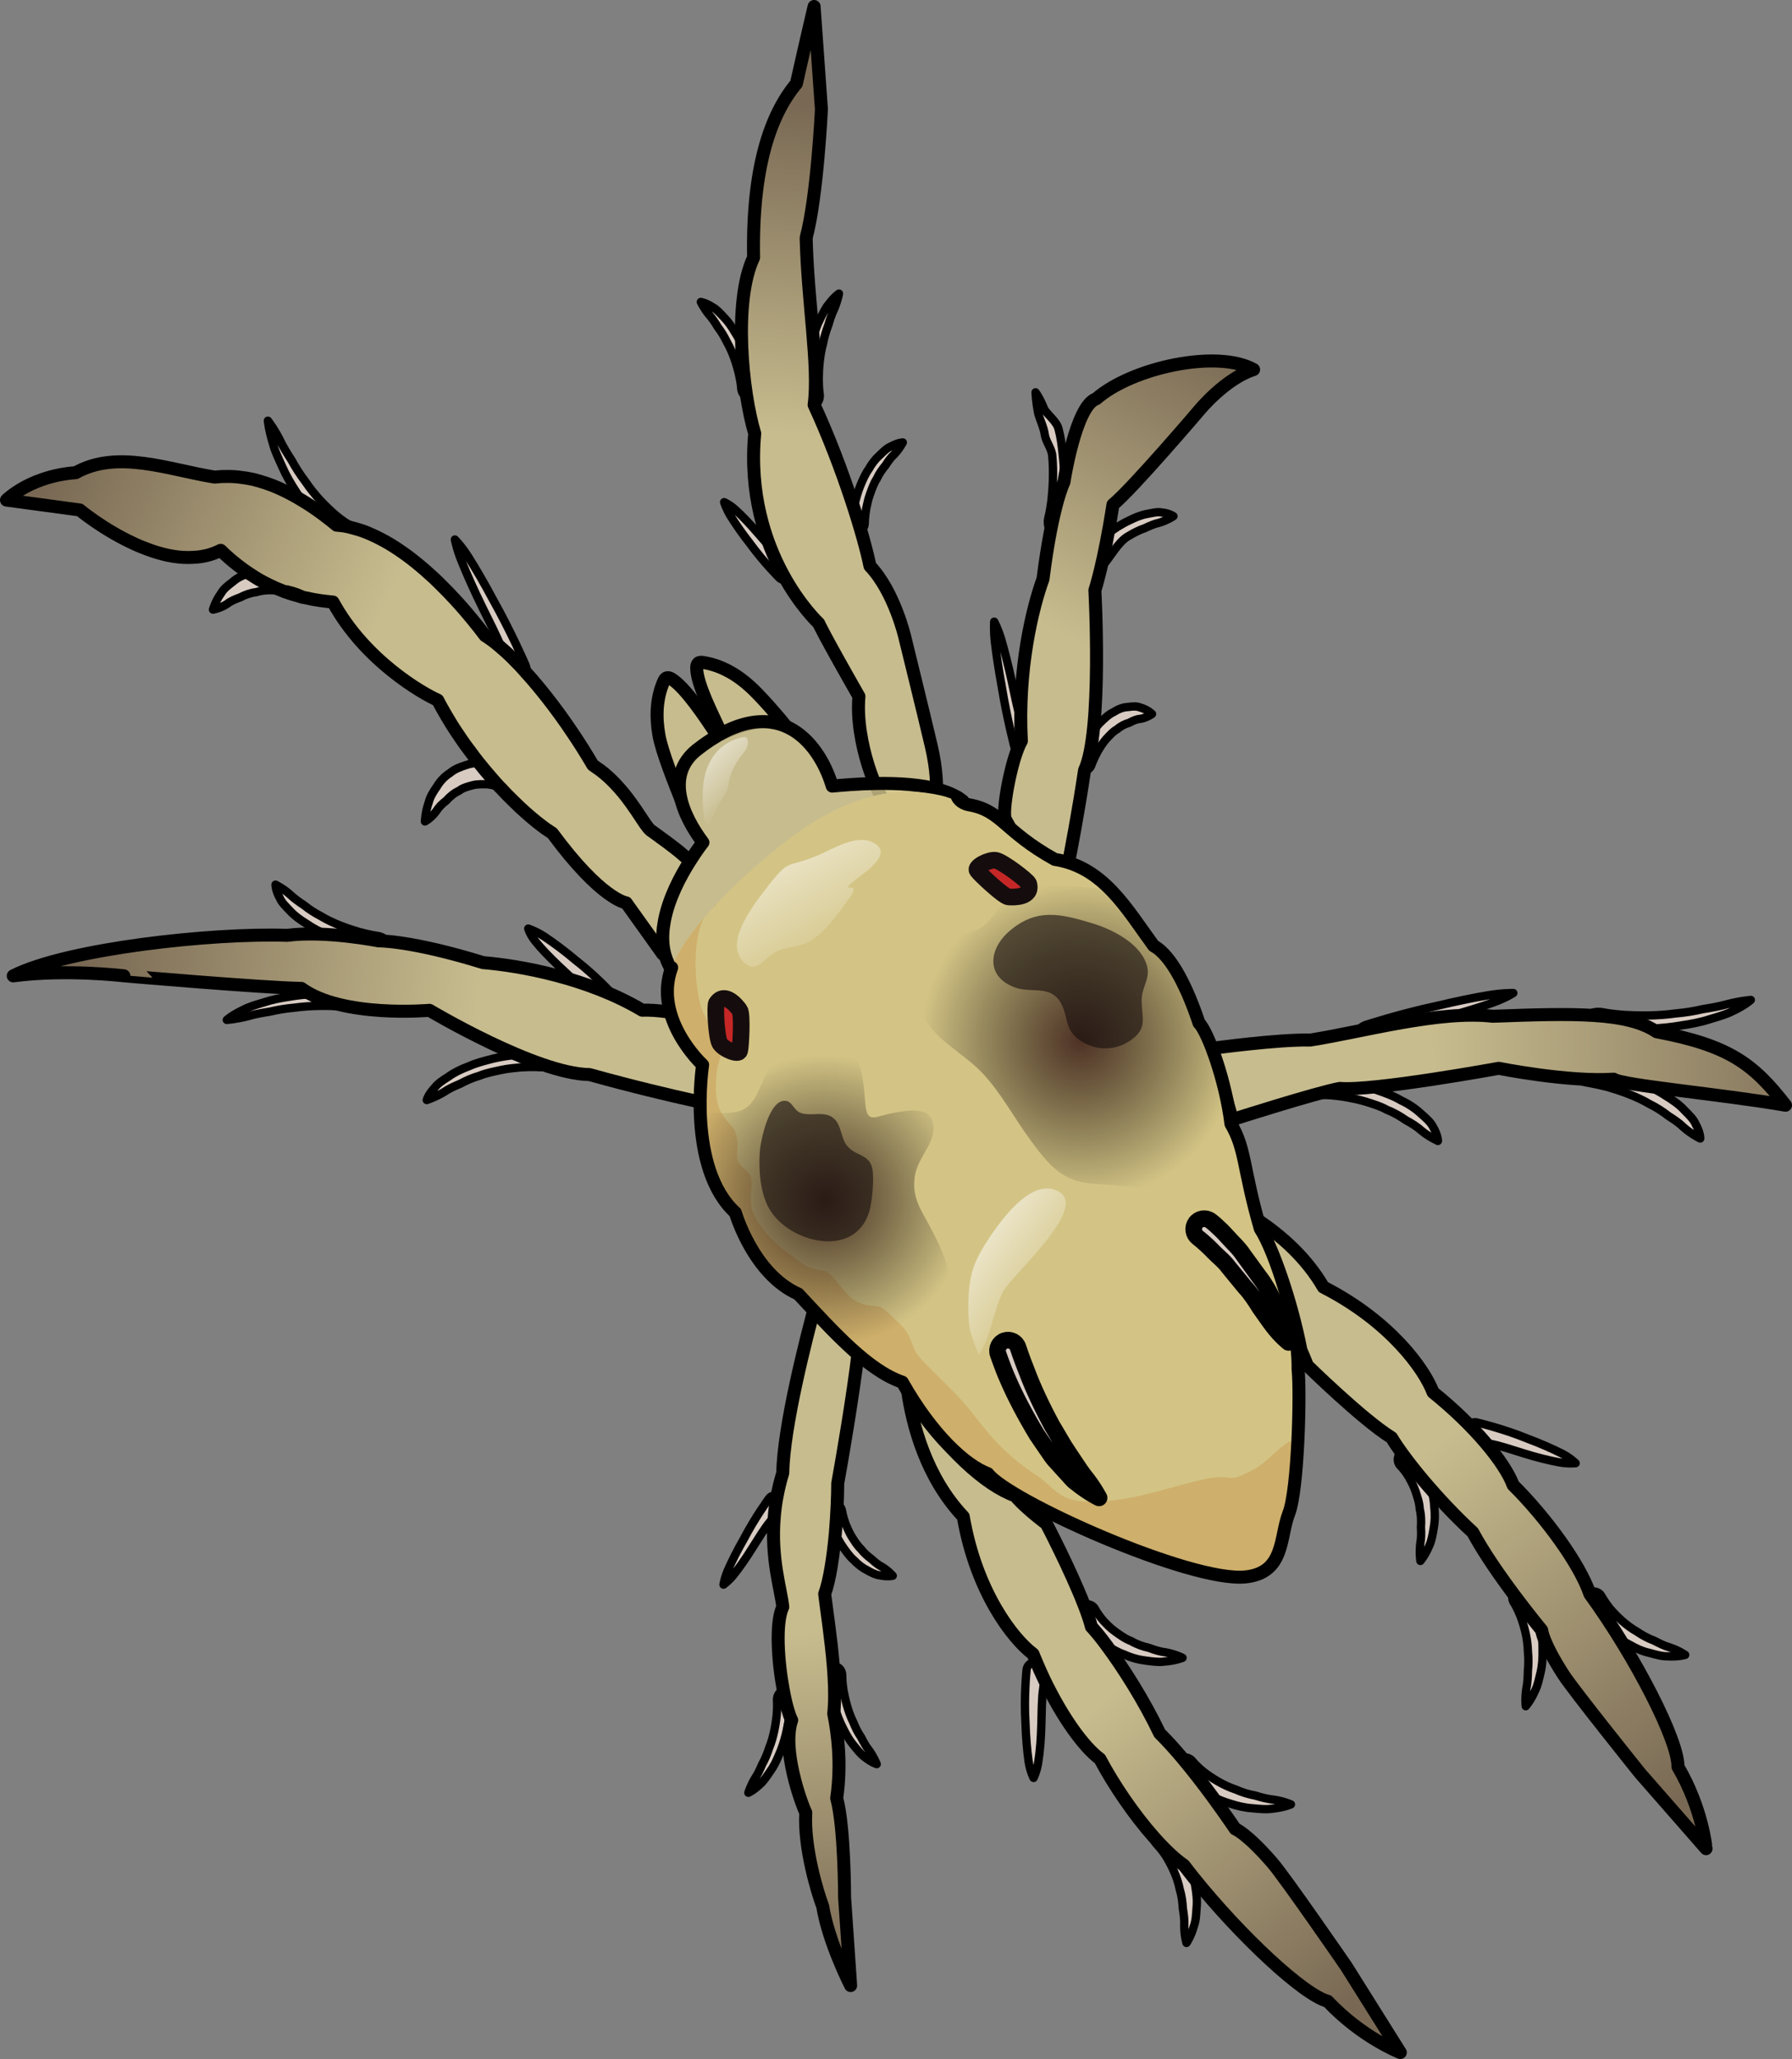 <?xml version="1.0" encoding="utf-8"?>
<!-- Generator: Adobe Illustrator 24.1.2, SVG Export Plug-In . SVG Version: 6.00 Build 0)  -->
<svg version="1.1" id="Camada_1" xmlns="http://www.w3.org/2000/svg" xmlns:xlink="http://www.w3.org/1999/xlink" x="0px" y="0px"
	 width="137.964px" height="158.439px" viewBox="0 0 137.964 158.439" enable-background="new 0 0 137.964 158.439"
	 xml:space="preserve">
<rect x="0" y="0" width="137.964" height="158.439" fill="#808080" stroke="none"/>
<g>
	<g>
		<g>
			
				<path fill="#D8CBC2" stroke="#000000" stroke-width="0.641" stroke-linecap="round" stroke-linejoin="round" stroke-miterlimit="10" d="
				M69.506,34.045c0,0-0.242,0.484-0.666,0.926c-0.227,0.204-0.447,0.495-0.666,0.84c-0.242,0.291-0.485,0.624-0.666,1.023
				c-0.235,0.355-0.379,0.786-0.522,1.173c-0.144,0.387-0.22,0.786-0.295,1.119c-0.121,0.689-0.106,1.066-0.114,1.109
				c-0.008,0.28-0.129,0.506-0.295,0.603c-0.159-0.549-0.341-1.141-0.537-1.765c0.015-0.108,0.038-0.204,0.061-0.312
				c0.098-0.398,0.22-0.861,0.401-1.324c0.189-0.452,0.386-0.937,0.674-1.335c0.242-0.431,0.537-0.807,0.848-1.076
				c0.295-0.291,0.575-0.56,0.855-0.668C69.12,34.055,69.506,34.045,69.506,34.045z"/>
			
				<path fill="#D8CBC2" stroke="#000000" stroke-width="0.641" stroke-linecap="round" stroke-linejoin="round" stroke-miterlimit="10" d="
				M64.592,22.591c0,0-0.106,0.603-0.401,1.259c-0.159,0.323-0.295,0.743-0.424,1.184c-0.167,0.43-0.303,0.894-0.401,1.389
				c-0.257,0.947-0.326,1.959-0.333,2.702c0,0.753,0.068,1.162,0.076,1.205c0.045,0.377-0.129,0.732-0.394,0.807
				c-0.015,0-0.023,0.011-0.038,0c0.182-1.346,0.091-3.122-0.076-5.124c0.144-0.538,0.318-1.044,0.545-1.475
				c0.22-0.442,0.409-0.85,0.644-1.12C64.221,22.839,64.592,22.591,64.592,22.591z"/>
			
				<path fill="#D8CBC2" stroke="#000000" stroke-width="0.641" stroke-linecap="round" stroke-linejoin="round" stroke-miterlimit="10" d="
				M57.484,30.503c-0.204-0.043-0.386-0.28-0.416-0.592c0-0.032-0.023-0.452-0.189-1.173c-0.174-0.7-0.462-1.636-0.916-2.422
				c-0.204-0.42-0.439-0.807-0.689-1.13c-0.22-0.366-0.439-0.7-0.659-0.937c-0.424-0.506-0.659-1.012-0.659-1.012
				s0.401,0.054,0.939,0.42c0.288,0.151,0.56,0.463,0.855,0.775c0.31,0.312,0.59,0.721,0.848,1.163
				c0.189,0.291,0.356,0.603,0.507,0.926C57.151,27.898,57.287,29.276,57.484,30.503z"/>
			
				<path fill="#D8CBC2" stroke="#000000" stroke-width="0.641" stroke-linecap="round" stroke-linejoin="round" stroke-miterlimit="10" d="
				M60.474,44.55c-0.144,0.086-0.318,0.065-0.454-0.064l-0.015-0.011c0,0-1.196-1.184-2.279-2.67
				c-0.553-0.7-1.075-1.453-1.446-2.045c-0.371-0.592-0.53-1.119-0.53-1.119s0.401,0.161,0.863,0.581
				c0.469,0.42,1.052,1.023,1.612,1.669c0.386,0.43,0.75,0.872,1.098,1.238C59.672,43.043,60.073,43.851,60.474,44.55z"/>
		</g>
		<linearGradient id="SVGID_1_" gradientUnits="userSpaceOnUse" x1="67.295" y1="8.626" x2="65.315" y2="33.646">
			<stop  offset="0" style="stop-color:#776349"/>
			<stop  offset="1" style="stop-color:#D8CA91"/>
		</linearGradient>
		<path opacity="0.8" fill="url(#SVGID_1_)" d="M71.8,62.71l-3.528-0.904c-0.643-0.312-2.46-4.715-2.142-8.213
			c-2.778-4.876-3.104-5.63-3.104-5.63s-1.287-1.184-2.551-3.412c-0.401-0.7-0.802-1.507-1.151-2.422
			c-0.916-2.303-1.544-5.253-1.219-8.773c-0.235-0.764-0.447-1.754-0.621-2.852c-0.197-1.227-0.333-2.605-0.379-3.983
			c-0.091-2.519,0.136-5.059,0.916-6.706c-0.129-6.846,1.257-10.947,3.293-13.38c0.749-3.348,1.363-5.931,1.363-5.931l0.56,7.901
			c0,0-0.318,6.695-1.173,9.892c0.053,2.648,0.348,5.339,0.538,7.718c0.167,2.002,0.257,3.778,0.076,5.124v0.011
			c1.257,2.723,2.301,5.565,3.066,7.923c0.197,0.624,0.379,1.216,0.537,1.765c0.333,1.13,0.568,2.067,0.696,2.723
			c1.878,1.981,2.68,5.468,2.68,5.468s1.491,6.039,2.036,8.364C72.549,61.041,71.8,62.71,71.8,62.71z"/>
		<path fill="none" stroke="#000000" stroke-linecap="round" stroke-linejoin="round" stroke-miterlimit="10" d="M71.8,62.714
			c0,0,0.75-1.672-0.106-5.322c-0.544-2.325-2.033-8.368-2.033-8.368s-0.803-3.485-2.684-5.469
			c-0.427-2.132-2.023-7.461-4.299-12.403c0.399-2.964-0.506-7.986-0.612-12.855c0.855-3.194,1.175-9.889,1.175-9.889L62.677,0.5
			c0,0-0.612,2.584-1.362,5.931c-2.034,2.433-3.422,6.542-3.297,13.387c-1.586,3.348-0.875,10.345,0.087,13.538
			c-0.858,9.279,4.923,14.603,4.923,14.603s0.321,0.76,3.101,5.629c-0.32,3.498,1.499,7.908,2.14,8.213L71.8,62.714z"/>
	</g>
	<g>
		<g>
			
				<path fill="#D8CBC2" stroke="#000000" stroke-width="0.641" stroke-linecap="round" stroke-linejoin="round" stroke-miterlimit="10" d="
				M38.488,60.585c-0.103-0.035-0.452-0.188-1.017-0.238c-0.307,0-0.681-0.019-1.043,0.066c-0.365,0.101-0.766,0.186-1.098,0.444
				c-0.369,0.165-0.687,0.432-0.966,0.746c-0.32,0.237-0.593,0.517-0.785,0.826c-0.411,0.552-0.863,0.781-0.863,0.781
				s0.008-0.667,0.294-1.477c0.104-0.428,0.348-0.805,0.629-1.212c0.253-0.427,0.595-0.781,1.006-1.04
				c0.375-0.321,0.828-0.473,1.256-0.615c0.32-0.114,0.65-0.155,0.96-0.172C37.404,59.371,37.954,59.998,38.488,60.585z"/>
			
				<path fill="#D8CBC2" stroke="#000000" stroke-width="0.641" stroke-linecap="round" stroke-linejoin="round" stroke-miterlimit="10" d="
				M19.172,44.119c0.941,0.639,1.864,1.084,2.724,1.401c-0.653-0.122-1.46-0.182-2.179,0.047c-0.443,0.055-0.848,0.204-1.215,0.398
				c-0.38,0.138-0.746,0.286-1.015,0.503c-0.564,0.367-1.089,0.44-1.089,0.44s0.153-0.602,0.622-1.255
				c0.201-0.36,0.547-0.607,0.916-0.895C18.285,44.447,18.705,44.262,19.172,44.119z"/>
			
				<path fill="#D8CBC2" stroke="#000000" stroke-width="0.641" stroke-linecap="round" stroke-linejoin="round" stroke-miterlimit="10" d="
				M27.136,40.624c-0.417-0.125-0.821-0.193-1.225-0.215c-0.933-0.765-1.818-1.411-2.674-1.914c-0.142-0.205-0.285-0.41-0.424-0.632
				c-0.41-0.622-0.791-1.271-1.07-1.914c-0.294-0.653-0.578-1.233-0.719-1.779c-0.339-1.083-0.4-1.799-0.4-1.799
				s0.483,0.608,0.946,1.533c0.224,0.481,0.532,0.974,0.879,1.513c0.304,0.556,0.656,1.109,1.054,1.628
				c0.724,1.081,1.599,1.948,2.254,2.516c0.669,0.579,1.057,0.778,1.093,0.794C26.954,40.419,27.048,40.505,27.136,40.624z"/>
			
				<path fill="#D8CBC2" stroke="#000000" stroke-width="0.641" stroke-linecap="round" stroke-linejoin="round" stroke-miterlimit="10" d="
				M40.442,51.134l0.005,0.013c0.097,0.239,0.131,0.472,0.102,0.669c-0.66-0.752-1.314-1.414-1.917-1.927
				c-0.381-0.942-0.963-2.065-1.531-3.226c-0.603-1.223-1.155-2.467-1.546-3.435c-0.395-0.952-0.534-1.714-0.534-1.714
				s0.491,0.481,1.037,1.341c0.551,0.874,1.253,2.072,1.909,3.305C39.344,48.614,40.442,51.134,40.442,51.134z"/>
		</g>
		<linearGradient id="SVGID_2_" gradientUnits="userSpaceOnUse" x1="2.335" y1="40.114" x2="27.355" y2="51.455">
			<stop  offset="0" style="stop-color:#776349"/>
			<stop  offset="1" style="stop-color:#D8CA91"/>
		</linearGradient>
		<path opacity="0.8" fill="url(#SVGID_2_)" d="M51.022,72.87c0.005,0.125,0.004,0.234,0.004,0.325
			c-0.005,0.056-0.008,0.094-0.003,0.128c-0.003,0.038-0.001,0.064-0.003,0.083l-2.812-3.933c0,0-1.909-0.235-5.683-5.358
			c-0.122-0.078-0.258-0.168-0.398-0.266c0,0-0.011-0.005-0.022-0.009c-0.128-0.093-0.268-0.191-0.413-0.305
			c-0.495-0.371-1.06-0.85-1.654-1.4c-0.189-0.177-0.385-0.37-0.581-0.563c-0.298-0.288-0.605-0.599-0.903-0.932
			c-0.31-0.319-0.614-0.668-0.922-1.024c-0.215-0.24-0.428-0.498-0.633-0.76c-0.193-0.23-0.381-0.472-0.572-0.721
			c0,0-0.003-0.008-0.006-0.016c-0.194-0.257-0.392-0.522-0.593-0.794c-0.19-0.268-0.383-0.544-0.571-0.83
			c-0.159-0.235-0.32-0.478-0.474-0.724c-0.047-0.072-0.097-0.151-0.137-0.226c-0.157-0.254-0.306-0.511-0.459-0.776
			c-0.173-0.293-0.33-0.592-0.487-0.891c-1.17-0.516-5.611-3.047-8.066-7.551c-0.595-0.059-1.306-0.134-2.109-0.327
			c-0.041-0.011-0.078-0.014-0.116-0.017c-0.07-0.017-0.141-0.034-0.214-0.059c0,0-0.003-0.008-0.011-0.005
			c-0.203-0.054-0.417-0.113-0.631-0.171c-0.202-0.073-0.408-0.134-0.613-0.215c-0.027,0.002-0.052-0.015-0.084-0.029
			c-0.008,0.003-0.019-0.001-0.03-0.006c-0.084-0.029-0.161-0.062-0.252-0.107c-0.117-0.043-0.227-0.09-0.336-0.136
			c-0.339-0.144-0.677-0.307-1.017-0.496c-0.347-0.186-0.696-0.399-1.047-0.638l-0.008,0.003c-0.161-0.107-0.322-0.214-0.471-0.336
			c-0.053-0.042-0.111-0.073-0.157-0.118c-0.153-0.11-0.299-0.224-0.448-0.345c-0.185-0.143-0.368-0.305-0.551-0.466
			c-0.183-0.162-0.37-0.332-0.551-0.512l-0.003-0.008c-0.669,0.343-1.38,0.512-2.118,0.548c-1.024,0.069-2.087-0.136-3.093-0.473
			c-0.283-0.094-0.572-0.204-0.854-0.317c-0.139-0.053-0.271-0.109-0.405-0.172c-0.073-0.025-0.142-0.06-0.211-0.096
			c-2.358-1.079-4.165-2.588-4.165-2.588L0.505,38.47c0.033-0.031,0.135-0.136,0.324-0.276c0.036-0.024,0.076-0.058,0.117-0.093
			c0.165-0.13,0.388-0.274,0.65-0.435c0.891-0.532,2.31-1.151,4.238-1.295c3.218-1.799,7.155-0.225,10.694,0.341
			c0.129-0.016,0.262-0.024,0.395-0.033c0.122-0.013,0.239-0.015,0.367-0.012c0.465-0.016,0.938,0.011,1.423,0.087
			c0.18,0.018,0.366,0.052,0.544,0.089c0.175,0.029,0.345,0.069,0.511,0.12c0.152,0.039,0.306,0.085,0.464,0.139
			c0.122,0.032,0.247,0.072,0.375,0.121c0.283,0.094,0.564,0.207,0.852,0.336c0.296,0.125,0.582,0.273,0.879,0.425
			c0.297,0.152,0.59,0.315,0.889,0.494c0.216,0.13,0.446,0.273,0.66,0.422c0.653,0.425,1.321,0.935,2.023,1.504
			c0.086,0.01,0.169,0.013,0.258,0.032c0.225,0.018,0.437,0.05,0.659,0.105c0.097,0.015,0.197,0.038,0.297,0.061
			c0.244,0.065,0.483,0.14,0.728,0.232c0.011,0.005,0.022,0.009,0.03,0.006c0.234,0.087,0.461,0.176,0.683,0.277
			c0.479,0.197,0.953,0.45,1.42,0.732c0.216,0.13,0.435,0.269,0.646,0.41c0.014,0.012,0.036,0.022,0.05,0.034
			c0.236,0.158,0.465,0.32,0.697,0.489c0.224,0.173,0.456,0.342,0.675,0.525c0.227,0.18,0.457,0.368,0.672,0.563
			c0.183,0.162,0.37,0.331,0.556,0.501c0.045,0.045,0.099,0.087,0.144,0.132c0.158,0.145,0.309,0.292,0.462,0.448
			c0.374,0.366,0.744,0.742,1.088,1.12c0.223,0.237,0.434,0.469,0.641,0.711c0.118,0.134,0.232,0.26,0.342,0.397
			c0.135,0.154,0.259,0.304,0.386,0.461c0.354,0.428,0.69,0.855,1.004,1.272c0.338,0.208,0.698,0.471,1.086,0.803
			c0.056,0.05,0.124,0.104,0.191,0.159c0.088,0.082,0.186,0.17,0.285,0.257c0.085,0.075,0.161,0.152,0.246,0.227
			c0.165,0.16,0.329,0.32,0.5,0.496c0.193,0.185,0.384,0.389,0.578,0.601c0.1,0.114,0.212,0.232,0.323,0.35
			c0.135,0.154,0.284,0.321,0.425,0.49c0.701,0.814,1.424,1.728,2.141,2.717c0.298,0.424,0.599,0.855,0.907,1.302
			c0.546,0.813,1.085,1.675,1.603,2.554c0.327,0.203,0.626,0.427,0.913,0.665c0.562,0.471,1.048,1,1.475,1.517
			c0.75,0.912,1.282,1.804,1.657,2.35c0.166,0.232,0.296,0.397,0.403,0.481l0.003,0.008c0.103,0.076,0.282,0.203,0.51,0.365
			c0.061,0.039,0.125,0.085,0.182,0.135c0.435,0.314,0.991,0.724,1.512,1.139c0.152,0.129,0.304,0.258,0.445,0.382
			c0.127,0.112,0.254,0.224,0.362,0.334c0.003,0.008,0.017,0.02,0.028,0.025c-0.247,1.342-1.732,2.452-1.775,4.213
			c0.001,0.008,0.001,0.008,0.001,0.008C51.314,71.58,50.27,72.131,51.022,72.87z"/>
		<path fill="none" stroke="#000000" stroke-linecap="round" stroke-linejoin="round" stroke-miterlimit="10" d="M51.02,73.406
			l-2.812-3.933c0,0-1.909-0.235-5.683-5.358c-0.122-0.078-0.258-0.168-0.398-0.266c0,0-0.011-0.005-0.022-0.009
			c-0.128-0.093-0.268-0.191-0.413-0.305c-0.495-0.371-1.06-0.85-1.654-1.4c-0.189-0.177-0.385-0.37-0.581-0.563
			c-0.298-0.288-0.605-0.599-0.903-0.932c-0.014-0.012-0.028-0.025-0.042-0.037c0,0-0.011-0.005-0.025-0.017
			c-0.281-0.313-0.572-0.63-0.854-0.97c-0.215-0.24-0.428-0.498-0.633-0.76c-0.049-0.053-0.097-0.106-0.138-0.162
			c-0.147-0.185-0.295-0.371-0.434-0.559c0,0-0.003-0.008-0.006-0.016c-0.194-0.257-0.392-0.522-0.593-0.794
			c-0.19-0.268-0.383-0.544-0.571-0.83c-0.159-0.235-0.32-0.478-0.474-0.724c-0.047-0.072-0.097-0.151-0.137-0.226
			c-0.157-0.254-0.306-0.511-0.459-0.776c-0.173-0.293-0.33-0.592-0.487-0.891c-1.17-0.516-5.611-3.047-8.066-7.551
			c-0.595-0.059-1.306-0.134-2.109-0.327c-0.041-0.011-0.078-0.014-0.116-0.017c-0.033-0.014-0.073-0.025-0.119-0.024
			c-0.025-0.017-0.055-0.023-0.095-0.034c0,0-0.003-0.008-0.011-0.005c-0.16-0.081-0.51-0.229-1.024-0.357
			c-0.078-0.014-0.148-0.031-0.22-0.029c-0.014-0.012-0.036-0.022-0.044-0.019c-0.011-0.005-0.03-0.006-0.041-0.011
			c-0.098-0.042-0.194-0.076-0.281-0.113c-0.117-0.043-0.227-0.09-0.336-0.136c-0.331-0.147-0.669-0.31-1.017-0.496
			c-0.347-0.186-0.696-0.399-1.047-0.638c-0.161-0.107-0.322-0.214-0.479-0.333c-0.053-0.042-0.111-0.073-0.157-0.118
			c-0.153-0.11-0.299-0.224-0.448-0.345c-0.185-0.143-0.368-0.305-0.551-0.466c-0.183-0.162-0.37-0.332-0.551-0.512
			c-0.669,0.343-1.388,0.515-2.122,0.54c-1.024,0.069-2.087-0.136-3.093-0.473c-0.283-0.094-0.572-0.204-0.854-0.317
			c-0.139-0.053-0.271-0.109-0.405-0.172c-0.073-0.025-0.142-0.06-0.211-0.096c-2.358-1.079-4.165-2.588-4.165-2.588L0.5,38.481
			c0,0,0,0,0.005-0.011c0.033-0.031,0.138-0.129,0.324-0.276c0.036-0.024,0.076-0.058,0.117-0.093
			c0.168-0.122,0.388-0.274,0.65-0.435c0.891-0.532,2.31-1.151,4.238-1.295c3.218-1.799,7.155-0.225,10.694,0.341
			c0.129-0.016,0.262-0.024,0.395-0.033c0.122-0.013,0.239-0.015,0.367-0.012c0.465-0.016,0.938,0.011,1.423,0.087
			c0.18,0.018,0.366,0.052,0.544,0.089c0.175,0.029,0.345,0.069,0.511,0.12c0.152,0.039,0.306,0.085,0.464,0.139
			c0.122,0.032,0.247,0.072,0.375,0.121c0.283,0.094,0.564,0.207,0.852,0.336c0.296,0.125,0.582,0.273,0.879,0.425
			c0.297,0.152,0.593,0.323,0.895,0.509c0.216,0.131,0.432,0.261,0.654,0.407c0.653,0.425,1.321,0.935,2.023,1.504l0.003,0.008
			c0.083,0.003,0.169,0.014,0.255,0.024c0.225,0.018,0.437,0.05,0.659,0.105c0.1,0.023,0.211,0.051,0.314,0.082
			c0.233,0.06,0.48,0.133,0.711,0.211c0.011,0.005,0.022,0.009,0.03,0.006c0.234,0.087,0.461,0.176,0.683,0.277
			c0.474,0.208,0.945,0.453,1.42,0.732c0.216,0.13,0.435,0.269,0.646,0.41c0.014,0.012,0.036,0.022,0.05,0.034
			c0.236,0.158,0.465,0.32,0.697,0.489c0.224,0.173,0.456,0.342,0.675,0.525c0.227,0.18,0.449,0.372,0.672,0.563
			c0.183,0.162,0.37,0.331,0.556,0.501c0.045,0.045,0.099,0.087,0.144,0.132c0.158,0.145,0.309,0.292,0.462,0.448
			c0.374,0.366,0.744,0.742,1.088,1.12c0.223,0.237,0.434,0.469,0.641,0.711c0.118,0.134,0.232,0.26,0.342,0.397
			c0.135,0.154,0.259,0.304,0.386,0.461c0.354,0.428,0.69,0.855,1.004,1.272c0.338,0.208,0.698,0.471,1.086,0.803
			c0.067,0.054,0.127,0.112,0.197,0.174c0.095,0.079,0.183,0.162,0.279,0.241c0.085,0.075,0.161,0.152,0.246,0.227
			c0.172,0.157,0.337,0.317,0.5,0.496c0.193,0.185,0.384,0.389,0.578,0.601c0.104,0.122,0.215,0.24,0.318,0.361
			c0.143,0.151,0.284,0.321,0.429,0.479c0.701,0.814,1.424,1.728,2.141,2.717c0.306,0.421,0.607,0.852,0.907,1.302
			c0.554,0.81,1.089,1.664,1.611,2.55c0.049,0.032,0.091,0.07,0.139,0.103c0.269,0.177,0.524,0.365,0.766,0.565
			c0.562,0.471,1.048,1,1.475,1.517c0.742,0.916,1.282,1.804,1.657,2.35c0.166,0.232,0.296,0.397,0.403,0.481l0.003,0.008
			c0.111,0.073,0.289,0.2,0.51,0.365c0.061,0.039,0.125,0.085,0.182,0.135c0.33,0.232,0.722,0.522,1.114,0.828
			c0.133,0.103,0.267,0.207,0.398,0.312c0.152,0.129,0.304,0.258,0.445,0.382c0.127,0.112,0.254,0.224,0.362,0.334
			c0.003,0.008,0.017,0.02,0.028,0.025"/>
		<path fill="none" stroke="#000000" stroke-linecap="round" stroke-linejoin="round" stroke-miterlimit="10" d="M23.197,45.921
			c-0.398-0.102-0.823-0.223-1.256-0.388c0.07,0.002,0.146,0.018,0.222,0.034C22.689,45.694,23.038,45.846,23.197,45.921z"/>
	</g>
	<path opacity="0.8" fill="#D8CA91" d="M55.246,56.642c-0.521,0.278-1.059,0.639-1.614,1.076c-1.16,0.925-1.286,2.371-0.933,3.868
		c-0.488-1.236-1.743-3.721-1.97-5.025c-0.244-1.379-0.202-2.834,0.362-4.112c0.05-0.126,0.126-0.261,0.252-0.294
		c0.126-0.034,0.252,0.025,0.362,0.093c1.085,0.673,2.609,2.998,3.323,4.058C55.103,56.415,55.178,56.525,55.246,56.642z"/>
	<path opacity="0.8" fill="#D8CA91" d="M60.526,56.298c-1.396-0.647-3.069-0.74-4.986,0.202c-0.034-0.067-0.059-0.143-0.092-0.219
		c-0.513-1.177-1.818-3.621-1.81-4.898c0-0.126,0.025-0.261,0.118-0.353c0.092-0.084,0.252-0.076,0.387-0.05
		c1.379,0.21,2.632,0.95,3.658,1.9C58.523,53.535,59.929,55.524,60.526,56.298z"/>
	<path fill="none" stroke="#000000" stroke-linecap="round" stroke-linejoin="round" stroke-miterlimit="10" d="M55.246,56.642
		c-0.521,0.278-1.059,0.639-1.614,1.076c-1.16,0.925-1.532,2.371-1.179,3.868c-0.488-1.236-1.497-3.721-1.724-5.025
		c-0.244-1.379-0.202-2.834,0.362-4.112c0.05-0.126,0.126-0.261,0.252-0.294c0.126-0.034,0.252,0.025,0.362,0.093
		c1.085,0.673,2.609,2.998,3.323,4.058C55.103,56.415,55.178,56.525,55.246,56.642z"/>
	<path fill="none" stroke="#000000" stroke-linecap="round" stroke-linejoin="round" stroke-miterlimit="10" d="M60.526,55.903
		c-1.396-0.647-3.069-0.345-4.986,0.596c-0.034-0.067-0.059-0.143-0.092-0.219c-0.513-1.177-1.818-3.621-1.81-4.898
		c0-0.126,0.025-0.261,0.118-0.353c0.092-0.084,0.252-0.076,0.387-0.05c1.379,0.21,2.632,0.95,3.658,1.9
		C58.523,53.535,59.929,55.13,60.526,55.903z"/>
	<path opacity="0.8" fill="#D8CA91" d="M74.12,61.624c-0.059,0.034-0.151,0.084-0.286,0.151c-0.866,0.454-3.254,1.707-6.247,3.321
		c-0.681,0.37-1.404,0.757-2.144,1.16c-3.061,1.673-5.785,3.111-8.013,4.372c-1.522,0.849-2.817,1.623-3.817,2.312
		c-0.874,0.597-1.539,1.135-1.942,1.614c-0.118-0.185-0.21-0.37-0.286-0.563c-0.42-0.967-0.437-2.043-0.235-3.111c0,0,0,0,0-0.008
		c0.32-1.732,1.228-3.439,1.959-4.591c0.555-0.891,1.009-1.455,1.009-1.455c-0.799-1.076-1.024-1.568-1.419-3.241
		c-0.353-1.497-0.227-2.943,0.933-3.868c0.555-0.437,1.093-0.799,1.614-1.076c0.101-0.05,0.193-0.101,0.294-0.143
		c1.917-0.942,3.59-0.849,4.986-0.202c2.245,1.034,2.966,2.274,3.546,4.191c0.799-0.076,2.052-0.185,3.431-0.202
		c1.614-0.025,3.405,0.067,4.843,0.488C73.035,60.976,73.649,61.254,74.12,61.624z"/>
	<path fill="none" stroke="#000000" stroke-linecap="round" stroke-linejoin="round" stroke-miterlimit="10" d="M51.67,74.556
		c-0.689-1.101-0.765-2.396-0.521-3.674c0,0,0,0,0-0.008c0.32-1.732,1.228-3.439,1.959-4.591c0.555-0.891,1.009-1.455,1.009-1.455
		c-1.522-2.027-2.958-5.149-0.486-7.108c6.046-4.793,9.39-0.728,10.441,2.77c0.799-0.076,2.052-0.185,3.431-0.202
		c1.614-0.025,3.405,0.067,4.843,0.488c0.689,0.202,1.303,0.479,1.774,0.849"/>
	<g>
		<g>
			
				<path fill="#D8CBC2" stroke="#000000" stroke-width="0.641" stroke-linecap="round" stroke-linejoin="round" stroke-miterlimit="10" d="
				M88.693,54.939c0,0-0.38,0.286-0.895,0.377c-0.261,0.013-0.552,0.13-0.858,0.299c-0.306,0.091-0.627,0.234-0.925,0.494
				c-0.321,0.169-0.597,0.494-0.858,0.767c-0.254,0.286-0.462,0.637-0.634,0.923c-0.343,0.611-0.462,1.015-0.485,1.054
				c-0.112,0.312-0.328,0.442-0.515,0.364c0.306-0.663,0.507-1.73,0.649-2.965c0.157-0.221,0.328-0.442,0.522-0.637
				c0.321-0.312,0.664-0.65,1.037-0.819c0.365-0.234,0.738-0.377,1.096-0.391c0.358-0.052,0.686-0.078,0.962,0.039
				C88.358,54.601,88.693,54.939,88.693,54.939z"/>
			
				<path fill="#D8CBC2" stroke="#000000" stroke-width="0.641" stroke-linecap="round" stroke-linejoin="round" stroke-miterlimit="10" d="
				M90.341,39.722c0,0-0.508,0.339-1.135,0.515c-0.308,0.062-0.695,0.229-1.082,0.411c-0.395,0.134-0.819,0.341-1.234,0.596
				c-0.834,0.435-1.542,1.869-2.125,2.418l0.541-2.614c0.513-0.381,1.066-0.741,1.623-0.996c0.474-0.24,0.938-0.426,1.362-0.501
				c0.417-0.079,0.814-0.183,1.108-0.12C90.019,39.484,90.341,39.722,90.341,39.722z"/>
			
				<path fill="#D8CBC2" stroke="#000000" stroke-width="0.641" stroke-linecap="round" stroke-linejoin="round" stroke-miterlimit="10" d="
				M81.928,36.99c-0.007,0.065-0.015,0.104-0.015,0.104s-0.492,0.949-1.037,3.759c-0.179-0.221-0.254-0.637-0.164-1.001
				c0.007-0.039,0.134-0.494,0.246-1.391c0.09-0.872,0.172-2.107,0.06-3.317c-0.022-0.611-0.478-1.103-0.575-1.662
				c-0.067-0.572-0.402-1.225-0.507-1.667c-0.186-0.884-0.209-1.626-0.209-1.626s0.321,0.416,0.656,1.262
				c0.186,0.403,0.97,0.962,1.111,1.548c0.164,0.598,0.254,1.262,0.321,1.951C81.898,35.638,81.928,36.327,81.928,36.99z"/>
			
				<path fill="#D8CBC2" stroke="#000000" stroke-width="0.641" stroke-linecap="round" stroke-linejoin="round" stroke-miterlimit="10" d="
				M78.631,57.02c-0.127,0.221-0.254,0.507-0.373,0.845c-0.045-0.052-0.09-0.143-0.119-0.247l-0.007-0.013
				c0,0-0.604-2.276-1.007-4.76c-0.224-1.21-0.41-2.445-0.522-3.382c-0.112-0.949-0.06-1.626-0.06-1.626s0.283,0.507,0.537,1.353
				c0.246,0.832,0.537,1.977,0.791,3.134c0.246,1.131,0.462,2.263,0.716,3.096C78.586,55.94,78.601,56.486,78.631,57.02z"/>
		</g>
		<linearGradient id="SVGID_3_" gradientUnits="userSpaceOnUse" x1="95.153" y1="26.734" x2="83.273" y2="49.414">
			<stop  offset="0" style="stop-color:#776349"/>
			<stop  offset="1" style="stop-color:#D8CA91"/>
		</linearGradient>
		<path opacity="0.8" fill="url(#SVGID_3_)" d="M96.51,28.432c-2.185,0.702-4.17,3.121-4.17,3.121s-5.162,6.061-6.653,7.27
			c-0.127,0.82-0.254,1.561-0.38,2.224c-0.328,1.782-0.627,3.004-0.813,3.694c-0.127,0.455-0.201,0.676-0.201,0.676
			s0.358,6.516-0.119,10.834c-0.142,1.236-0.343,2.302-0.649,2.965c-0.007,0.026-0.015,0.039-0.022,0.052
			c-0.992,6.581-2.089,11.081-2.089,11.081l-3.998-7.284c-0.269-0.39,0.216-3.434,0.843-5.202c0.119-0.338,0.246-0.624,0.373-0.845
			c-0.03-0.533-0.045-1.08-0.045-1.6c-0.03-4.826,0.977-8.844,1.716-10.873c0.186-1.483,0.388-2.705,0.574-3.694
			c0.545-2.809,1.037-3.759,1.037-3.759s0.007-0.039,0.015-0.104c0.127-0.78,1.007-5.827,2.469-6.308
			C87.179,28.263,93.736,26.871,96.51,28.432z"/>
		<path fill="none" stroke="#000000" stroke-linecap="round" stroke-linejoin="round" stroke-miterlimit="10" d="M77.417,63.068
			c-0.323-0.462,0.422-4.666,1.217-6.052c-0.297-5.54,0.85-10.217,1.667-12.469c0.718-5.717,1.611-7.448,1.611-7.448
			s0.895-5.892,2.484-6.41c2.781-2.425,9.336-3.813,12.117-2.252c-2.185,0.695-4.172,3.119-4.172,3.119s-5.166,6.061-6.656,7.274
			c-0.696,4.504-1.391,6.593-1.391,6.593s0.596,10.902-0.795,13.845c-0.992,6.583-2.085,11.084-2.085,11.084L77.417,63.068z"/>
	</g>
	<g>
		<g>
			
				<path fill="#D8CBC2" stroke="#000000" stroke-width="0.641" stroke-linecap="round" stroke-linejoin="round" stroke-miterlimit="10" d="
				M42.11,82.023c-0.168,0.073-0.378,0.106-0.588,0.097c-0.056,0-0.546-0.049-1.47,0.016c-0.434,0.041-0.966,0.089-1.498,0.203
				c-0.546,0.122-1.134,0.228-1.638,0.439c-0.56,0.162-1.05,0.382-1.484,0.617c-0.49,0.203-0.924,0.406-1.232,0.626
				c-0.672,0.406-1.344,0.626-1.344,0.626s0.098-0.414,0.616-0.959c0.21-0.284,0.602-0.561,1.064-0.845
				c0.42-0.309,0.966-0.577,1.582-0.804c0.574-0.26,1.246-0.422,1.876-0.585c0.63-0.154,1.274-0.227,1.806-0.3
				C40.57,81.479,41.354,81.779,42.11,82.023z"/>
			
				<path fill="#D8CBC2" stroke="#000000" stroke-width="0.641" stroke-linecap="round" stroke-linejoin="round" stroke-miterlimit="10" d="
				M28.141,77.652c-0.112,0.016-0.238,0.008-0.35-0.016c-0.056-0.008-0.56-0.122-1.54-0.195c-0.952-0.057-2.282-0.081-3.569,0.098
				c-0.658,0.057-1.288,0.162-1.876,0.3c-0.602,0.098-1.176,0.195-1.624,0.333c-0.924,0.252-1.722,0.309-1.722,0.309
				s0.406-0.374,1.26-0.772c0.406-0.228,0.98-0.39,1.596-0.577c0.602-0.203,1.302-0.341,2.03-0.447
				c0.518-0.089,1.05-0.146,1.568-0.187C25.132,77.14,26.671,77.482,28.141,77.652z"/>
			
				<path fill="#D8CBC2" stroke="#000000" stroke-width="0.641" stroke-linecap="round" stroke-linejoin="round" stroke-miterlimit="10" d="
				M29.723,72.428c-0.392-0.033-0.588-0.033-0.588-0.033s-1.89-0.374-4.031-0.495c-0.518-0.219-1.022-0.488-1.47-0.796
				c-0.518-0.317-0.98-0.65-1.302-1.008c-0.336-0.349-0.658-0.666-0.784-0.983c-0.322-0.561-0.336-0.983-0.336-1.04
				c0,0,0.602,0.293,1.148,0.788c0.266,0.26,0.644,0.528,1.05,0.796c0.364,0.301,0.812,0.585,1.302,0.845
				c0.91,0.553,2.058,0.951,2.911,1.202c0.882,0.244,1.428,0.309,1.47,0.317C29.429,72.079,29.667,72.241,29.723,72.428z"/>
			
				<path fill="#D8CBC2" stroke="#000000" stroke-width="0.641" stroke-linecap="round" stroke-linejoin="round" stroke-miterlimit="10" d="
				M47.233,76.604c-0.994-0.455-2.016-0.828-3.009-1.137c-0.378-0.366-0.812-0.764-1.246-1.17c-0.686-0.658-1.344-1.332-1.764-1.869
				c-0.434-0.536-0.546-0.975-0.546-0.975s0.644,0.211,1.316,0.666c0.672,0.455,1.526,1.08,2.296,1.739
				c1.666,1.292,2.911,2.681,2.911,2.681l0.014,0.008C47.219,76.563,47.233,76.588,47.233,76.604z"/>
		</g>
		<linearGradient id="SVGID_4_" gradientUnits="userSpaceOnUse" x1="6.615" y1="74.915" x2="36.495" y2="78.155">
			<stop  offset="0" style="stop-color:#776349"/>
			<stop  offset="1" style="stop-color:#D8CA91"/>
		</linearGradient>
		<path opacity="0.8" fill="url(#SVGID_4_)" d="M57.003,85.435c0,0-5.011-0.91-11.618-2.746c-0.924-0.008-2.072-0.268-3.275-0.666
			c-0.756-0.244-1.54-0.544-2.31-0.869c-3.457-1.454-6.733-3.412-6.733-3.412s-2.352,0.211-4.913-0.089h-0.014
			c-1.47-0.171-3.009-0.512-4.227-1.154c-0.252-0.13-0.49-0.276-0.714-0.439c-3.079-0.057-13.661-0.975-13.661-0.975
			s-4.451-0.536-8.524,0.008c4.143-2.096,15.285-3.315,21.108-3.12c0.938-0.122,1.988-0.122,2.981-0.073
			c2.142,0.122,4.031,0.495,4.031,0.495s0.196,0,0.588,0.033c1.036,0.081,3.457,0.406,7.475,1.649
			c1.722,0.138,4.325,0.536,7.027,1.389c0.994,0.309,2.016,0.683,3.009,1.137c0.756,0.333,1.498,0.707,2.212,1.129
			c2.114-0.098,6.453,0.983,6.453,1.438L57.003,85.435z"/>
		<path fill="none" stroke="#000000" stroke-linecap="round" stroke-linejoin="round" stroke-miterlimit="10" d="M55.894,79.172
			c0.01-0.456-4.343-1.537-6.448-1.437c-4.18-2.488-9.406-3.428-12.248-3.661c-5.562-1.719-8.063-1.676-8.063-1.676
			s-4.058-0.81-7.018-0.425c-5.819-0.195-16.966,1.026-21.098,3.119c4.065-0.541,8.517-0.004,8.517-0.004S20.118,76,23.204,76.057
			c3.115,2.288,9.86,1.686,9.86,1.686s8.214,4.904,12.317,4.943c6.605,1.837,11.624,2.751,11.624,2.751L55.894,79.172z"/>
	</g>
	<g>
		<g>
			
				<path fill="#D8CBC2" stroke="#000000" stroke-width="0.641" stroke-linecap="round" stroke-linejoin="round" stroke-miterlimit="10" d="
				M110.704,87.794c0,0-0.683-0.301-1.288-0.806c-0.279-0.257-0.698-0.532-1.18-0.789c-0.419-0.293-0.885-0.576-1.459-0.798
				c-0.497-0.284-1.102-0.461-1.661-0.638c-0.559-0.168-1.118-0.266-1.599-0.354c-0.993-0.16-1.537-0.151-1.599-0.151
				c-0.202-0.009-0.388-0.053-0.543-0.124c0.714-0.16,1.335-0.301,1.77-0.381c0.497,0.044,1.273,0.009,2.204-0.08
				c0.202,0.062,0.419,0.124,0.621,0.195c0.652,0.23,1.335,0.47,1.894,0.806c0.621,0.293,1.133,0.647,1.521,1.01
				c0.404,0.354,0.776,0.682,0.931,1.01C110.704,87.333,110.704,87.794,110.704,87.794z"/>
			
				<path fill="#D8CBC2" stroke="#000000" stroke-width="0.641" stroke-linecap="round" stroke-linejoin="round" stroke-miterlimit="10" d="
				M130.898,87.608c0,0-0.683-0.328-1.288-0.869c-0.279-0.284-0.698-0.576-1.164-0.869c-0.404-0.319-0.885-0.638-1.444-0.913
				c-1.009-0.603-2.282-1.037-3.229-1.312c-0.993-0.257-1.583-0.328-1.63-0.346c-0.279-0.044-0.481-0.142-0.605-0.275
				c0.931,0.053,1.863,0.071,2.701,0.018c0.202,0.159,1.226,0.346,2.685,0.549c0.45,0.204,0.885,0.443,1.273,0.7
				c0.574,0.346,1.087,0.709,1.444,1.099c0.373,0.381,0.745,0.727,0.885,1.072C130.914,87.138,130.898,87.608,130.898,87.608z"/>
			
				<path fill="#D8CBC2" stroke="#000000" stroke-width="0.641" stroke-linecap="round" stroke-linejoin="round" stroke-miterlimit="10" d="
				M134.794,76.946c0,0-0.435,0.408-1.381,0.851c-0.45,0.239-1.087,0.426-1.77,0.629c-0.667,0.222-1.444,0.372-2.251,0.487
				c-0.745,0.133-1.521,0.204-2.266,0.239c-1.195-0.647-2.825-0.94-4.905-1.028c0.233-0.213,0.683-0.31,1.133-0.239
				c0.062,0.009,0.621,0.133,1.692,0.213c1.071,0.062,2.546,0.089,3.958-0.115c0.729-0.062,1.444-0.177,2.08-0.328
				c0.667-0.106,1.304-0.222,1.816-0.364C133.909,77.017,134.794,76.946,134.794,76.946z"/>
			
				<path fill="#D8CBC2" stroke="#000000" stroke-width="0.641" stroke-linecap="round" stroke-linejoin="round" stroke-miterlimit="10" d="
				M116.509,76.414c0,0-0.559,0.372-1.521,0.718c-0.931,0.337-2.189,0.727-3.492,1.081c-2.204,0.186-4.594,0.665-6.83,1.108
				c0.016-0.186,0.186-0.354,0.481-0.452l0.031-0.009c0,0,2.592-0.851,5.464-1.462c1.412-0.337,2.856-0.638,3.942-0.815
				C115.687,76.397,116.509,76.414,116.509,76.414z"/>
		</g>
		<linearGradient id="SVGID_5_" gradientUnits="userSpaceOnUse" x1="143.528" y1="80.891" x2="110.408" y2="82.15">
			<stop  offset="0" style="stop-color:#776349"/>
			<stop  offset="1" style="stop-color:#D8CA91"/>
		</linearGradient>
		<path opacity="0.8" fill="url(#SVGID_5_)" d="M137.464,85.047c-3.151-0.549-7.683-1.046-10.539-1.453
			c-1.459-0.204-2.483-0.39-2.685-0.549c-0.838,0.053-1.77,0.035-2.701-0.018c-3.042-0.195-6.147-0.824-6.147-0.824
			s-6.271,1.143-10.043,1.471c-0.931,0.089-1.707,0.124-2.204,0.08c-0.435,0.08-1.055,0.222-1.77,0.381
			c-2.375,0.549-6.505,2.018-6.505,2.018l-1.567-5.484c0,0,5.091-0.691,7.575-0.638c1.164-0.177,2.437-0.443,3.787-0.709
			c2.235-0.443,4.626-0.922,6.83-1.108c1.226-0.106,2.375-0.124,3.43-0.009c2.871-0.106,5.293-0.186,7.295-0.08
			c2.08,0.088,3.71,0.381,4.905,1.028c0.155,0.071,0.279,0.151,0.419,0.239C133.118,80.447,134.98,81.856,137.464,85.047z"/>
		<path fill="none" stroke="#000000" stroke-linecap="round" stroke-linejoin="round" stroke-miterlimit="10" d="M93.312,80.671
			c0,0,5.082-0.698,7.564-0.64c4.135-0.651,9.922-2.301,14.058-1.83c6.2-0.235,10.338-0.329,12.608,1.193
			c5.581,1.05,7.446,2.465,9.922,5.652c-4.757-0.827-12.613-1.532-13.231-2.005c-3.512,0.235-8.845-0.835-8.845-0.835
			s-9.756,1.781-12.237,1.544c-1.863,0.352-8.279,2.401-8.279,2.401L93.312,80.671z"/>
	</g>
	<g>
		<linearGradient id="SVGID_6_" gradientUnits="userSpaceOnUse" x1="66.238" y1="151.472" x2="63.898" y2="125.552">
			<stop  offset="0" style="stop-color:#776349"/>
			<stop  offset="1" style="stop-color:#D8CA91"/>
		</linearGradient>
		<path opacity="0.8" fill="url(#SVGID_6_)" d="M65.023,145.987l0.466,6.799c0,0-1.692-3.296-2.15-6.098
			c-0.387-1.01-1.463-4.512-1.304-7.211c-0.387-0.803-1.85-4.903-1.083-7.108c-0.055-0.103-0.111-0.247-0.174-0.402
			c0-0.01,0-0.01,0-0.01c-0.158-0.453-0.324-1.092-0.459-1.823c-0.419-2.205-0.64-5.243-0.055-6.48
			c-0.119-1.298-0.949-3.709-0.648-7.005c0.04-0.474,0.103-0.958,0.198-1.463c0.111-0.587,0.253-1.205,0.451-1.844
			c0.055-3.533,1.763-10.24,2.609-13.351c1.067,1.484,2.135,2.905,3.194,4.069c-0.387,3.286-1.233,8.22-1.573,10.085
			c0,0.474-0.016,1.03-0.04,1.627c-0.032,0.69-0.079,1.442-0.142,2.205c-0.166,1.792-0.435,3.616-0.822,4.677
			c0.142,1.195,0.498,3.472,0.672,5.645c0.079,1.061,0.126,2.081,0.071,2.956v0.01c-0.008,0.206-0.024,0.412-0.047,0.598
			c0.308,1.504,0.609,3.904,0.229,6.51C65.023,140.579,65.023,145.987,65.023,145.987z"/>
		
			<path fill="#D8CBC2" stroke="#000000" stroke-width="0.641" stroke-linecap="round" stroke-linejoin="round" stroke-miterlimit="10" d="
			M59.813,115.186c-0.095,0.505-0.158,0.989-0.198,1.463c-0.095,0.123-0.213,0.288-0.348,0.464c-0.427,0.515-0.885,1.288-1.368,2.04
			c-0.474,0.762-0.98,1.483-1.399,2.009c-0.411,0.515-0.799,0.773-0.799,0.773s0.079-0.536,0.372-1.185
			c0.293-0.659,0.719-1.504,1.186-2.318c0.885-1.689,1.937-3.121,1.937-3.121l0.008-0.01
			C59.37,115.073,59.623,115.042,59.813,115.186z"/>
		
			<path fill="#D8CBC2" stroke="#000000" stroke-width="0.641" stroke-linecap="round" stroke-linejoin="round" stroke-miterlimit="10" d="
			M60.777,131.957c0,0,0,0,0,0.01c-0.008,0.062-0.016,0.134-0.024,0.206c-0.127,0.814-0.348,1.895-0.775,2.843
			c-0.198,0.484-0.427,0.948-0.704,1.319c-0.261,0.381-0.49,0.731-0.759,0.958c-0.498,0.484-0.901,0.659-0.901,0.659
			s0.166-0.546,0.522-1.133c0.198-0.278,0.372-0.659,0.545-1.061c0.206-0.371,0.387-0.793,0.53-1.246
			c0.356-0.865,0.506-1.823,0.585-2.514c0.063-0.721,0.024-1.123,0.024-1.164c-0.016-0.361,0.19-0.68,0.474-0.7
			c0.008,0,0.008,0,0.024,0C60.453,130.865,60.619,131.503,60.777,131.957z"/>
		
			<path fill="#D8CBC2" stroke="#000000" stroke-width="0.641" stroke-linecap="round" stroke-linejoin="round" stroke-miterlimit="10" d="
			M67.497,135.748c0,0-0.411-0.124-0.941-0.556c-0.277-0.196-0.538-0.525-0.822-0.876c-0.293-0.34-0.553-0.773-0.783-1.236
			c-0.308-0.577-0.546-1.215-0.719-1.813v-0.01c0.055-0.876,0.008-1.895-0.071-2.956c0.047-0.031,0.103-0.041,0.158-0.041
			c0.285-0.01,0.514,0.278,0.522,0.649c0,0.031-0.016,0.433,0.095,1.144c0.126,0.69,0.34,1.628,0.743,2.442
			c0.174,0.433,0.379,0.845,0.617,1.185c0.198,0.391,0.395,0.742,0.609,0.999C67.3,135.222,67.497,135.748,67.497,135.748z"/>
		
			<path fill="#D8CBC2" stroke="#000000" stroke-width="0.641" stroke-linecap="round" stroke-linejoin="round" stroke-miterlimit="10" d="
			M68.731,121.254c0,0-0.395,0.093-0.988-0.031c-0.308-0.031-0.632-0.196-0.98-0.391c-0.356-0.175-0.704-0.443-1.028-0.783
			c-0.34-0.288-0.617-0.701-0.878-1.071c-0.221-0.319-0.403-0.68-0.546-0.999c0.063-0.762,0.111-1.514,0.142-2.205
			c0.182,0.052,0.324,0.237,0.372,0.484c0.008,0.031,0.055,0.392,0.277,1.01c0.126,0.289,0.261,0.639,0.466,0.969
			c0.206,0.319,0.419,0.68,0.704,0.948c0.253,0.33,0.546,0.577,0.838,0.793c0.269,0.258,0.546,0.464,0.806,0.598
			C68.406,120.872,68.731,121.254,68.731,121.254z"/>
		<path fill="none" stroke="#000000" stroke-linecap="round" stroke-linejoin="round" stroke-miterlimit="10" d="M65.023,145.987
			l0.466,6.799c0,0-1.692-3.296-2.15-6.098c-0.387-1.01-1.463-4.512-1.304-7.211c-0.387-0.803-1.85-4.903-1.083-7.108
			c-0.055-0.103-0.111-0.247-0.174-0.402c0-0.01,0-0.01,0-0.01c-0.158-0.453-0.324-1.092-0.459-1.823
			c-0.419-2.205-0.64-5.243-0.055-6.48c-0.119-1.298-0.949-3.709-0.648-7.005c0.04-0.474,0.103-0.958,0.198-1.463
			c0.111-0.587,0.253-1.205,0.451-1.844c0.055-3.533,1.763-10.24,2.609-13.351c1.067,1.484,2.135,2.905,3.194,4.069
			c-0.387,3.286-1.233,8.22-1.573,10.085c0,0.474-0.016,1.03-0.04,1.627c-0.032,0.69-0.079,1.442-0.142,2.205
			c-0.166,1.792-0.435,3.616-0.822,4.677c0.142,1.195,0.498,3.472,0.672,5.645c0.079,1.061,0.126,2.081,0.071,2.956v0.01
			c-0.008,0.206-0.024,0.412-0.047,0.598c0.308,1.504,0.609,3.904,0.229,6.51C65.023,140.579,65.023,145.987,65.023,145.987z"/>
	</g>
	<g>
		<g>
			
				<path fill="#D8CBC2" stroke="#000000" stroke-width="0.641" stroke-linecap="round" stroke-linejoin="round" stroke-miterlimit="10" d="
				M91.042,127.567c0,0-0.53,0.224-1.387,0.288c-0.428,0.064-0.913,0-1.455-0.075c-0.541-0.064-1.094-0.213-1.624-0.458
				c-0.507-0.171-0.97-0.448-1.387-0.714c-0.428-0.586-0.823-1.066-1.161-1.428c-0.124-0.49-0.327-1.066-0.575-1.706
				c0.327-0.096,0.699,0.032,0.857,0.331c0.023,0.032,0.18,0.384,0.654,0.928c0.248,0.256,0.53,0.565,0.902,0.821
				c0.372,0.267,0.755,0.554,1.218,0.725c0.44,0.256,0.902,0.416,1.376,0.523c0.44,0.17,0.879,0.298,1.263,0.341
				C90.489,127.279,91.042,127.567,91.042,127.567z"/>
			
				<path fill="#D8CBC2" stroke="#000000" stroke-width="0.641" stroke-linecap="round" stroke-linejoin="round" stroke-miterlimit="10" d="
				M99.386,138.846c0,0-0.553,0.245-1.432,0.331c-0.451,0.075-0.958,0.021-1.522-0.032c-0.553-0.032-1.139-0.17-1.703-0.352
				c-0.485-0.139-0.947-0.331-1.376-0.533c-0.677-0.917-1.5-1.994-2.345-2.996c0.271-0.085,0.575,0,0.767,0.213
				c0.034,0.032,0.282,0.373,0.891,0.864c0.598,0.458,1.477,1.034,2.481,1.365c0.485,0.213,0.992,0.373,1.488,0.458
				c0.485,0.149,0.947,0.267,1.353,0.309C98.8,138.579,99.386,138.846,99.386,138.846z"/>
			
				<path fill="#D8CBC2" stroke="#000000" stroke-width="0.641" stroke-linecap="round" stroke-linejoin="round" stroke-miterlimit="10" d="
				M92.124,146.81c-0.034,0.522-0.056,1.013-0.214,1.418c-0.226,0.81-0.564,1.279-0.564,1.279s-0.18-0.576-0.169-1.354
				c0.023-0.384-0.034-0.842-0.113-1.311c-0.023-0.48-0.09-0.981-0.237-1.46c-0.192-0.991-0.665-1.898-1.049-2.537
				c-0.417-0.639-0.733-0.927-0.755-0.959c-0.135-0.149-0.192-0.331-0.18-0.512c0.801,0.906,1.59,1.663,2.312,2.164
				c0.237,0.309,0.474,0.618,0.722,0.927c0.068,0.224,0.113,0.459,0.147,0.693C92.124,145.722,92.181,146.287,92.124,146.81z"/>
			
				<path fill="#D8CBC2" stroke="#000000" stroke-width="0.641" stroke-linecap="round" stroke-linejoin="round" stroke-miterlimit="10" d="
				M80.397,129.251c-0.022,0.181-0.045,0.405-0.079,0.661c-0.124,0.778-0.113,1.791-0.147,2.804
				c-0.023,1.013-0.101,2.026-0.225,2.793c-0.102,0.768-0.372,1.301-0.372,1.301s-0.271-0.501-0.383-1.279
				c-0.113-0.778-0.203-1.823-0.237-2.868c-0.135-2.111,0.079-4.158,0.079-4.158v-0.021c0.045-0.362,0.372-0.618,0.755-0.597
				C79.98,128.356,80.183,128.803,80.397,129.251z"/>
		</g>
		<linearGradient id="SVGID_7_" gradientUnits="userSpaceOnUse" x1="103.801" y1="153.939" x2="85.621" y2="130.539">
			<stop  offset="0" style="stop-color:#776349"/>
			<stop  offset="1" style="stop-color:#D8CA91"/>
		</linearGradient>
		<path opacity="0.8" fill="url(#SVGID_7_)" d="M107.809,157.939c0,0-2.954-1.141-5.593-3.945c-1.838-0.479-6.675-4.968-10.34-9.531
			c-0.248-0.309-0.485-0.618-0.722-0.927c-0.722-0.501-1.511-1.258-2.312-2.164c-1.534-1.727-3.078-3.987-4.161-6.023
			c-1.263-0.938-2.887-3.198-4.285-6.098c-0.214-0.448-0.417-0.895-0.609-1.364c-0.09-0.203-0.18-0.416-0.259-0.618
			c-1.534-1.141-4.375-4.765-5.367-10.565c-2.887-3.059-3.913-7.089-4.285-9.669c2.898,4.541,6.089,7.292,8.288,8.07
			c0.417,0.523,1.274,1.29,2.402,2.153c0,0,1.838,3.518,2.887,6.215c0.248,0.64,0.451,1.215,0.575,1.706
			c0.338,0.362,0.733,0.842,1.161,1.428c1.274,1.706,2.875,4.222,4.093,6.77c0.564,0.554,1.15,1.205,1.725,1.887
			c0.846,1.002,1.669,2.079,2.345,2.996c1.026,1.407,1.748,2.473,1.748,2.473s0.868,0.32,2.841,2.591
			c0.992,1.141,5.706,7.985,5.706,7.985L107.809,157.939z"/>
		<path fill="none" stroke="#000000" stroke-linecap="round" stroke-linejoin="round" stroke-miterlimit="10" d="M107.809,157.939
			c0,0-2.954-1.141-5.593-3.945c-1.838-0.479-6.675-4.968-10.34-9.531c-0.248-0.309-0.485-0.618-0.722-0.927
			c-0.722-0.501-1.511-1.258-2.312-2.164c-1.534-1.727-3.078-3.987-4.161-6.023c-1.263-0.938-2.887-3.198-4.285-6.098
			c-0.214-0.448-0.417-0.895-0.609-1.364c-0.09-0.203-0.18-0.416-0.259-0.618c-1.534-1.141-4.375-4.765-5.367-10.565
			c-2.887-3.059-3.913-7.089-4.285-9.669c2.898,4.541,6.089,7.292,8.288,8.07c0.417,0.523,1.274,1.29,2.402,2.153
			c0,0,1.838,3.518,2.887,6.215c0.248,0.64,0.451,1.215,0.575,1.706c0.338,0.362,0.733,0.842,1.161,1.428
			c1.274,1.706,2.875,4.222,4.093,6.77c0.564,0.554,1.15,1.205,1.725,1.887c0.846,1.002,1.669,2.079,2.345,2.996
			c1.026,1.407,1.748,2.473,1.748,2.473s0.868,0.32,2.841,2.591c0.992,1.141,5.706,7.985,5.706,7.985L107.809,157.939z"/>
	</g>
	<g>
		<g>
			
				<path fill="#D8CBC2" stroke="#000000" stroke-width="0.641" stroke-linecap="round" stroke-linejoin="round" stroke-miterlimit="10" d="
				M110.379,117.591c-0.084,0.509-0.168,0.985-0.345,1.353c-0.314,0.757-0.68,1.169-0.68,1.169s-0.094-0.584-0.01-1.331
				c0.073-0.368,0.084-0.801,0.052-1.266c0.031-0.454,0.021-0.941-0.094-1.407c-0.021-0.487-0.188-0.931-0.324-1.353
				c-0.136-0.411-0.335-0.768-0.502-1.072c-0.366-0.617-0.649-0.866-0.68-0.898c-0.251-0.271-0.241-0.714,0.021-0.974
				c0.021-0.022,0.052-0.043,0.073-0.054c0.597,0.833,1.392,1.829,2.303,2.868c0.126,0.422,0.22,0.877,0.23,1.342
				C110.494,116.531,110.473,117.083,110.379,117.591z"/>
			
				<path fill="#D8CBC2" stroke="#000000" stroke-width="0.641" stroke-linecap="round" stroke-linejoin="round" stroke-miterlimit="10" d="
				M118.762,127.028c0.01,0.584-0.031,1.158-0.157,1.677c-0.126,0.519-0.22,1.006-0.419,1.385c-0.335,0.779-0.722,1.201-0.722,1.201
				s-0.073-0.617,0.052-1.385c0.084-0.39,0.105-0.844,0.115-1.331c0.052-0.487,0.052-0.996,0-1.504
				c-0.021-1.028-0.304-2.002-0.565-2.695c-0.283-0.714-0.513-1.05-0.534-1.082c-0.126-0.206-0.136-0.454-0.031-0.66
				c1.026,1.386,1.894,2.468,2.125,2.738C118.72,125.902,118.773,126.465,118.762,127.028z"/>
			
				<path fill="#D8CBC2" stroke="#000000" stroke-width="0.641" stroke-linecap="round" stroke-linejoin="round" stroke-miterlimit="10" d="
				M129.741,127.342c0,0-0.534,0.162-1.361,0.108c-0.419,0.011-0.879-0.119-1.382-0.26c-0.513-0.108-1.026-0.336-1.507-0.617
				c-0.262-0.13-0.523-0.281-0.764-0.444c-0.733-1.19-1.528-2.37-2.324-3.474c-0.01-0.032-0.021-0.054-0.031-0.086
				c0-0.011,0.01-0.011,0.01-0.011c0.314-0.195,0.733-0.076,0.911,0.249c0.031,0.033,0.209,0.411,0.68,0.996
				c0.481,0.552,1.193,1.266,2.062,1.753c0.419,0.292,0.858,0.519,1.298,0.682c0.419,0.217,0.827,0.422,1.193,0.519
				C129.249,126.996,129.741,127.342,129.741,127.342z"/>
			
				<path fill="#D8CBC2" stroke="#000000" stroke-width="0.641" stroke-linecap="round" stroke-linejoin="round" stroke-miterlimit="10" d="
				M121.305,112.591c0,0-0.576,0.065-1.319-0.076c-0.754-0.141-1.727-0.379-2.679-0.682c-0.952-0.292-1.894-0.617-2.648-0.747
				c-0.105-0.022-0.199-0.043-0.293-0.065c-0.387-0.454-0.806-0.909-1.266-1.374c0.136-0.162,0.366-0.238,0.597-0.195l0.021,0.011
				c0,0,1.968,0.454,3.893,1.244c0.963,0.357,1.915,0.779,2.606,1.126C120.908,112.18,121.305,112.591,121.305,112.591z"/>
		</g>
		<linearGradient id="SVGID_8_" gradientUnits="userSpaceOnUse" x1="130.421" y1="137.692" x2="110.261" y2="111.592">
			<stop  offset="0" style="stop-color:#776349"/>
			<stop  offset="1" style="stop-color:#D8CA91"/>
		</linearGradient>
		<path opacity="0.8" fill="url(#SVGID_8_)" d="M131.353,142.255l-5.087-5.811c0,0-5.118-6.364-5.924-7.608
			c-1.591-2.5-1.654-3.387-1.654-3.387s-0.021-0.022-0.063-0.076c-0.23-0.271-1.099-1.353-2.125-2.738
			c-1.078-1.439-2.313-3.225-3.119-4.729c-1.13-1.039-2.229-2.186-3.192-3.279c-0.911-1.039-1.706-2.034-2.303-2.868
			c-0.304-0.433-0.555-0.812-0.754-1.136c-2.229-1.374-6.479-5.541-6.479-5.541c-0.178-0.433-0.335-0.823-0.502-1.191
			c-0.743-3.831-2.167-7.824-3.129-9.34c-0.063-0.238-0.105-0.433-0.168-0.649c1.811,1.223,3.705,2.868,5.034,5.141
			c5.17,2.641,7.787,6.342,8.436,8.095c1.015,0.822,1.957,1.677,2.774,2.511c0.461,0.466,0.879,0.92,1.266,1.374
			c1.057,1.245,1.811,2.381,2.135,3.258c2.428,2.402,5.055,5.952,5.872,8.29c0.01,0.032,0.021,0.054,0.031,0.086
			c0.795,1.104,1.591,2.284,2.324,3.474c2.543,4.091,4.501,8.301,4.459,9.816C131.092,139.203,131.353,142.255,131.353,142.255z"/>
		<path fill="none" stroke="#000000" stroke-linecap="round" stroke-linejoin="round" stroke-miterlimit="10" d="M129.182,135.949
			c0.058-1.964-3.231-8.409-6.777-13.288c-0.789-2.343-3.447-5.945-5.909-8.383c-0.651-1.749-2.995-4.588-6.168-7.142
			c-0.653-1.752-3.268-5.451-8.443-8.095c-1.325-2.275-3.218-3.921-5.028-5.144c0.06,0.225,0.105,0.414,0.171,0.653
			c0.963,1.521,2.387,5.514,3.129,9.339c0.16,0.366,0.325,0.757,0.496,1.19c0,0,4.251,4.171,6.48,5.546
			c0.981,1.638,3.499,4.751,6.253,7.284c1.707,3.19,5.308,7.533,5.308,7.533s0.055,0.895,1.65,3.387
			c0.8,1.245,5.922,7.618,5.922,7.618l5.083,5.805C131.349,142.253,131.089,139.203,129.182,135.949z"/>
	</g>
	<path fill="#D3C485" d="M59.585,65.468c0,0-6.461,5.126-7.914,9.087c-1.454,3.961,2.423,7.385,2.423,7.385
		s-1.227,7.945,2.52,11.369c0,0,1.354,4.713,4.844,6.264c2.714,2.908,5.362,5.876,8.01,6.783c2.261,4.005,4.844,6.394,6.589,7.041
		c1.551,2.067,15.622,8.721,19.821,7.945c4.199-0.775,2.638-3.082,3.348-4.893c0.71-1.81,0.904-9.238,0.71-11.112
		c0.063-3.553-1.81-9.109-2.908-10.788c-1.357-4.716-1.098-6.072-2.261-8.074c-0.388-3.229-1.745-7.041-2.455-7.751
		c-0.84-2.52-2.068-5.168-3.489-5.943c-2.13-2.908-3.877-6.072-7.623-6.654c-3.94-2.195-4.053-3.898-6.588-4.199
		c-0.647-0.077-1.27-0.52-2.198-0.724C69.709,60.606,65.549,60.515,59.585,65.468z"/>
	<radialGradient id="SVGID_9_" cx="83.192" cy="80.064" r="12.306" gradientUnits="userSpaceOnUse">
		<stop  offset="0" style="stop-color:#2D0D0D"/>
		<stop  offset="1" style="stop-color:#000000;stop-opacity:0"/>
	</radialGradient>
	<path opacity="0.8" fill="url(#SVGID_9_)" d="M95.878,89.748c-0.272-1.306-0.491-2.204-1.11-3.272
		c-0.388-3.229-1.745-7.041-2.455-7.751c-0.84-2.52-2.068-5.168-3.489-5.943c-1.089-1.485-2.079-3.034-3.287-4.276
		c-0.965-0.19-1.958-0.206-2.947-0.291c-1.629-0.139-3.626-0.137-5.001,0.904c-0.697,0.529-1.07,1.485-1.793,2.05
		c-0.721,0.56-1.305,0.549-2.128,0.908c-2.16,0.943-3.626,2.581-3.028,5.023c0.655,2.674,3.314,3.672,5.027,5.511
		c1.448,1.555,2.434,3.451,3.684,5.148c1.397,1.892,2.463,3.194,4.848,3.333c2.109,0.122,3.973,0.343,6.039,0.763
		C92.579,92.331,94.571,91.364,95.878,89.748z"/>
	<path fill="#CEAF6B" d="M99.226,116.45c0.649-1.651,0.883-3.971,0.114-5.575c-1.016,0.58-1.737,1.601-2.781,2.174
		c-2.396,1.311-1.312,0.205-3.988,0.808c-2.204,0.497-4.366,1.281-6.628,1.561c-1.185,0.147-2.607,0.297-3.755-0.137
		c-0.95-0.358-1.531-1.2-2.357-1.736c-1.991-1.298-3.308-2.628-4.804-4.597c-1.199-1.582-2.695-2.891-4.064-4.315
		c-0.677-0.702-0.645-1.153-1.02-1.89c-0.34-0.663-0.873-1.053-1.414-1.582c-0.971-0.948-0.875-0.495-1.944-0.774
		c-1.208-0.311-1.572-1.131-2.375-2.016c-0.744-0.818-0.451-0.436-1.604-0.74c-0.735-0.191-1.378-0.811-1.983-1.245
		c-1.028-0.736-2.251-1.985-2.697-3.22c-0.339-0.939,0.12-2.01-0.156-2.702c-0.152-0.379-0.805-0.69-0.965-1.144
		c-0.149-0.429,0.019-1.005-0.027-1.46c-0.125-1.207-0.519-1.125-1.146-2.073c-0.581-0.877-0.569-2.076-0.468-3.137
		c0.11-1.155,0.624-1.55,0.154-2.606c-0.389-0.879-1.058-1.623-1.359-2.598c-0.438-1.409-0.724-4.976,0.232-6.799
		c-1.098,1.288-2.061,2.655-2.52,3.909c-1.454,3.961,2.423,7.385,2.423,7.385s-1.227,7.945,2.52,11.369c0,0,1.354,4.713,4.844,6.264
		c2.714,2.908,5.362,5.876,8.01,6.783c2.261,4.005,4.844,6.394,6.589,7.041c1.551,2.067,15.584,8.478,19.821,7.945
		C98.908,120.961,98.515,118.26,99.226,116.45z"/>
	<radialGradient id="SVGID_10_" cx="63.517" cy="92.376" r="11.192" gradientUnits="userSpaceOnUse">
		<stop  offset="0" style="stop-color:#2D0D0D"/>
		<stop  offset="1" style="stop-color:#000000;stop-opacity:0"/>
	</radialGradient>
	<path opacity="0.8" fill="url(#SVGID_10_)" d="M71.651,94.489c-0.75-1.416-1.448-2.301-1.227-3.942
		c0.188-1.397,1.473-2.456,1.45-3.786c-0.03-1.643-1.756-1.352-2.996-1.144c-1.507,0.25-2.139,0.98-2.267-0.782
		c-0.175-2.408-0.434-5.231-3.698-5.04c-1.492,0.089-2.706,0.93-3.552,2.131c-0.81,1.148-0.989,3.169-2.493,3.587
		c-1.153,0.32-2.178-0.097-2.944,0.331c0.108,2.512,0.683,5.632,2.689,7.465c0,0,1.354,4.713,4.844,6.264
		c1.873,2.006,3.712,4.024,5.545,5.392c0.799,0.011,1.597-0.099,2.32-0.421c1.102-0.489,1.913-1.734,2.664-2.688
		C73.935,99.378,73.031,97.092,71.651,94.489z"/>
	<g>
		<g>
			<path fill="#BD9D4D" d="M55.166,69.634l-0.074,0.008c-0.047,0.051-0.093,0.099-0.139,0.149
				C55.027,69.746,55.084,69.665,55.166,69.634z"/>
		</g>
	</g>
	<path fill="none" stroke="#000000" stroke-linecap="round" stroke-linejoin="round" stroke-miterlimit="10" d="M51.709,74.454
		c-1.454,3.961,2.385,7.487,2.385,7.487s-1.227,7.945,2.52,11.369c0,0,1.354,4.713,4.844,6.264c2.714,2.908,5.362,5.876,8.01,6.783
		c2.261,4.005,4.844,6.394,6.589,7.041c1.551,2.067,15.572,8.37,19.821,7.945c3.055-0.306,2.638-3.082,3.348-4.893
		c0.71-1.81,0.904-9.238,0.71-11.112c0.063-3.553-1.81-9.109-2.908-10.788c-1.357-4.716-1.098-6.072-2.261-8.074
		c-0.388-3.229-1.745-7.041-2.455-7.751c-0.84-2.52-2.068-5.168-3.489-5.943c-2.13-2.908-3.877-6.072-7.623-6.654
		c-3.94-2.195-4.075-3.75-6.588-4.199c-0.678-0.121-0.891-0.576-0.891-0.576"/>
	<path opacity="0.6" fill="#150D0D" d="M78.123,75.98c1.256,0.467,2.675-0.203,3.5,1.117c0.63,1.013,0.301,2.016,1.342,2.826
		c1.18,0.918,2.756,1.013,4.01,0.175c1.422-0.951,0.93-1.73,0.919-3.11c-0.008-1.106,0.754-1.709,0.365-2.823
		c-0.569-1.629-2.653-2.661-4.17-3.119c-2.398-0.723-4.277-1.201-6.363,0.592C76.114,73.019,75.876,75.143,78.123,75.98z"/>
	<path opacity="0.6" fill="#150D0D" d="M63.811,85.834c-0.71-0.261-1.543,0.07-2.232-0.223c-0.432-0.183-0.583-0.792-1.015-0.888
		c-1.328-0.3-2.019,3.073-2.072,3.95c-0.084,1.374,0.028,3.11,0.728,4.336c1.487,2.609,6.584,3.918,7.701,0.226
		c0.231-0.769,0.379-2.465,0.249-3.249c-0.204-1.233-1.348-0.976-2.014-1.896C64.664,87.408,64.792,86.194,63.811,85.834z"/>
	
		<path fill="#C52727" stroke="#150D0D" stroke-width="1.283" stroke-linecap="round" stroke-linejoin="round" stroke-miterlimit="10" d="
		M55.164,77.192c-0.139,0.202-0.011,2.642,0.257,3.091c0.268,0.449,1.433,0.942,1.523,0.584c0.091-0.358,0.223-2.832,0-3.142
		C56.721,77.415,55.804,76.251,55.164,77.192z"/>
	
		<path fill="#C52727" stroke="#150D0D" stroke-width="1.283" stroke-linecap="round" stroke-linejoin="round" stroke-miterlimit="10" d="
		M79.197,68.001c-0.065-0.236-2.012-1.714-2.526-1.797c-0.517-0.086-1.646,0.484-1.431,0.786c0.218,0.301,2.021,1.997,2.4,2.027
		C78.021,69.045,79.501,69.096,79.197,68.001z"/>
	
		<linearGradient id="SVGID_11_" gradientUnits="userSpaceOnUse" x1="85.766" y1="616.194" x2="92.836" y2="618.978" gradientTransform="matrix(0.912 0.41 -0.41 0.912 226.117 -541.298)">
		<stop  offset="0" style="stop-color:#FFFFFF"/>
		<stop  offset="1" style="stop-color:#FFFFFF;stop-opacity:0"/>
	</linearGradient>
	<path fill="url(#SVGID_11_)" d="M55.042,62.494c0.409-1.09,0.902-1.161,1.069-2.295c0.097-0.627,0.396-1.22,0.737-1.751
		c0.24-0.373,0.769-0.822,0.735-1.311c-0.027-0.415-0.108-0.487-0.581-0.369c-1.512,0.379-2.899,1.709-2.899,4.37
		C54.103,63.434,54.449,64.087,55.042,62.494z"/>
	<linearGradient id="SVGID_12_" gradientUnits="userSpaceOnUse" x1="70.814" y1="92.367" x2="81.194" y2="99.988">
		<stop  offset="0" style="stop-color:#FFFFFF"/>
		<stop  offset="1" style="stop-color:#FFFFFF;stop-opacity:0"/>
	</linearGradient>
	<path fill="url(#SVGID_12_)" d="M75.357,104.243c0.939-1.342,1.094-3.352,1.873-4.863c0.63-1.222,6.631-6.403,4.269-7.696
		c-2.208-1.208-4.781,2.678-5.706,4.144c-0.775,1.23-1.121,2.25-1.211,3.723c-0.059,0.927-0.057,1.885,0.097,2.804
		C74.706,102.509,75.323,104.291,75.357,104.243z"/>
	
		<path fill="#D8CBC2" stroke="#000000" stroke-width="1.283" stroke-linecap="round" stroke-linejoin="round" stroke-miterlimit="10" d="
		M76.844,104.2c0,0,0.073,0.202,0.199,0.554c0.133,0.363,0.32,0.875,0.585,1.458c0.508,1.186,1.308,2.71,2.197,4.181
		c0.242,0.356,0.487,0.713,0.725,1.063c0.251,0.343,0.452,0.706,0.743,0.998c0.272,0.3,0.535,0.59,0.785,0.866
		c0.263,0.263,0.457,0.555,0.73,0.746c1.021,0.825,1.807,1.192,1.807,1.192s-0.409-0.812-1.185-1.758
		c-0.369-0.492-0.751-1.11-1.183-1.741c-0.435-0.631-0.822-1.362-1.25-2.057c-0.782-1.446-1.48-2.938-1.91-4.093
		c-0.227-0.577-0.411-1.047-0.523-1.379c-0.116-0.341-0.183-0.536-0.183-0.536l-0.009-0.024c-0.143-0.424-0.605-0.648-1.027-0.505
		c-0.423,0.146-0.648,0.606-0.504,1.028C76.842,104.194,76.844,104.2,76.844,104.2z"/>
	
		<path fill="#D8CBC2" stroke="#000000" stroke-width="1.283" stroke-linecap="round" stroke-linejoin="round" stroke-miterlimit="10" d="
		M92.222,95.229c0,0,0.566,0.427,1.218,1.11c0.332,0.352,0.787,0.678,1.157,1.188c0.395,0.481,0.815,0.995,1.237,1.508
		c0.458,0.487,0.818,1.048,1.15,1.582c0.367,0.51,0.694,0.999,1.004,1.403c0.615,0.811,1.217,1.275,1.217,1.275
		s-0.079-0.719-0.481-1.681c-0.2-0.482-0.466-1.029-0.737-1.627c-0.273-0.598-0.621-1.2-1.054-1.755
		c-0.411-0.566-0.825-1.133-1.211-1.664c-0.356-0.549-0.852-0.973-1.203-1.381c-0.741-0.821-1.273-1.214-1.273-1.214l-0.058-0.041
		c-0.36-0.265-0.864-0.188-1.131,0.172C91.797,94.461,91.87,94.963,92.222,95.229z"/>
	<linearGradient id="SVGID_13_" gradientUnits="userSpaceOnUse" x1="56.441" y1="59.13" x2="64.827" y2="73.806">
		<stop  offset="0" style="stop-color:#FFFFFF"/>
		<stop  offset="1" style="stop-color:#FFFFFF;stop-opacity:0"/>
	</linearGradient>
	<path fill="url(#SVGID_13_)" d="M57.353,74.117c0.819,0.695,1.324-0.113,2.025-0.651c0.919-0.704,1.843-0.444,2.834-0.967
		c1.32-0.693,2.27-2.165,3.133-3.318c1.196-1.597-1.023-0.27,0.53-1.492c0.539-0.426,2.632-1.779,1.687-2.619
		c-1.152-1.026-2.975,0.002-4.104,0.529c-3.077,1.435-2.45,0.115-4.588,2.921C57.918,69.769,55.651,72.672,57.353,74.117z"/>
</g>
</svg>
